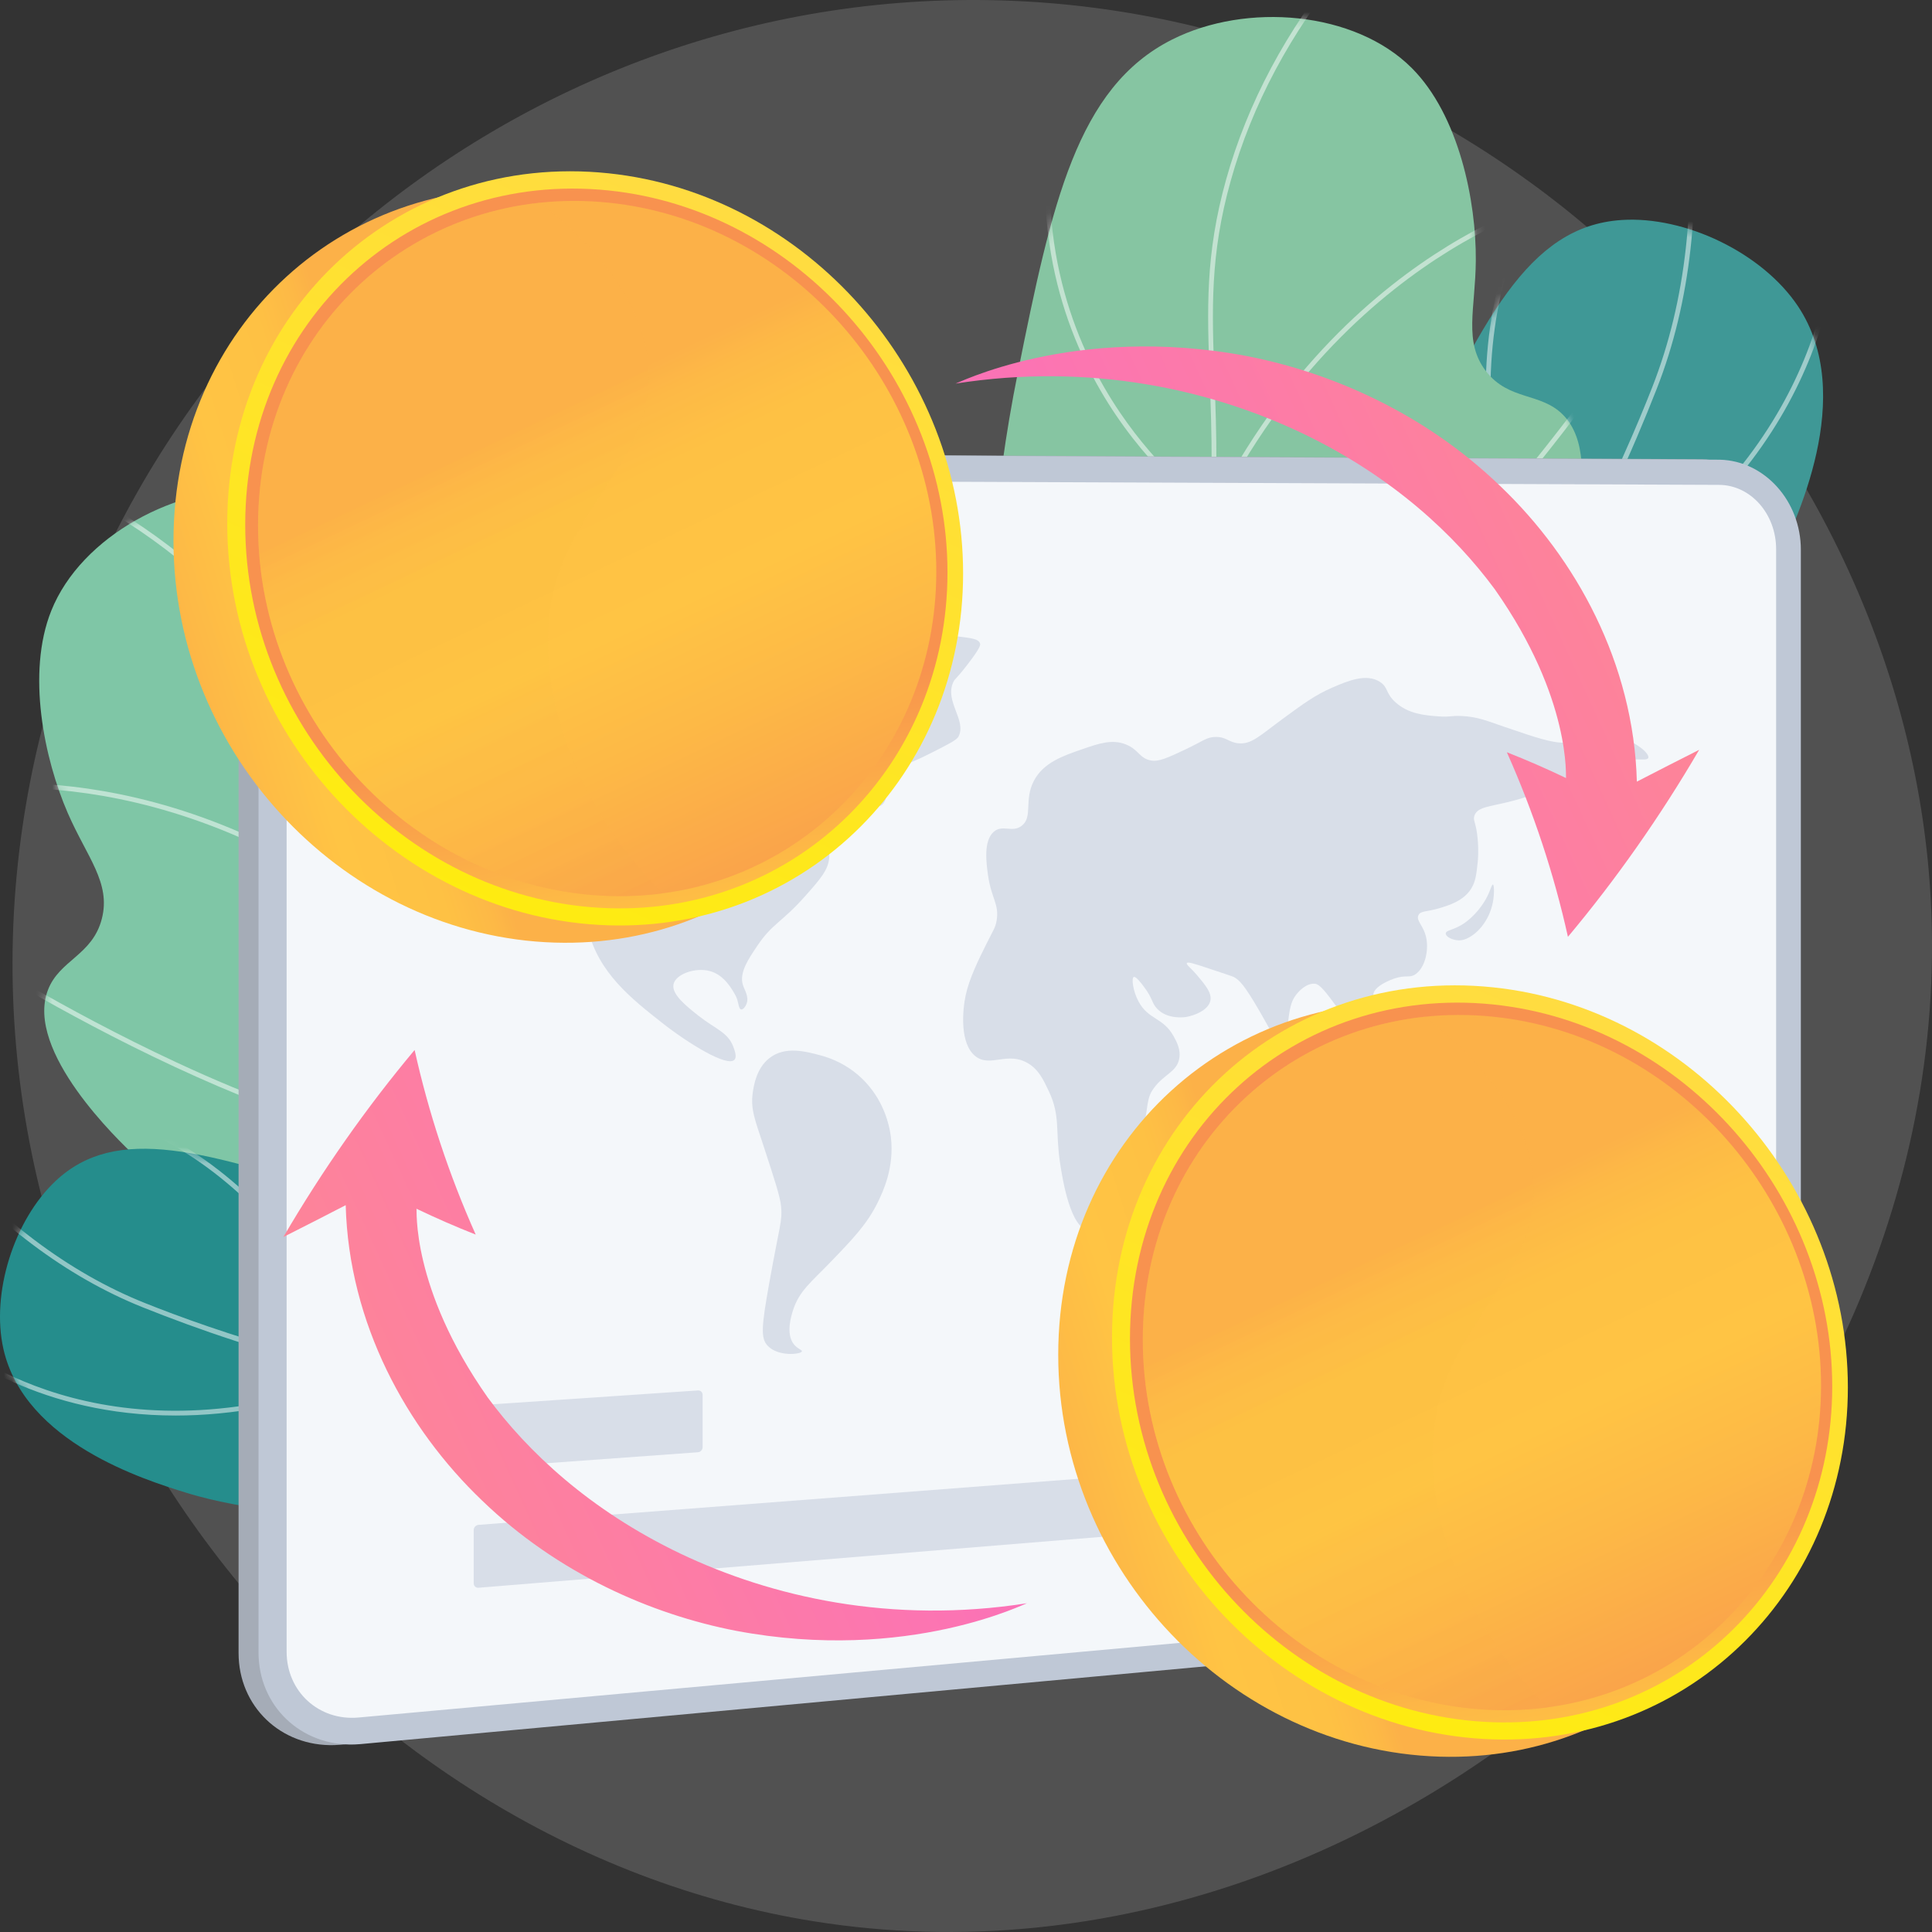 <svg width="240" height="240" viewBox="0 0 240 240" fill="none" xmlns="http://www.w3.org/2000/svg">
<rect x="0" y="0" width="240" height="240" fill="#333333" stroke="none"/>
<path opacity="0.15" d="M124.487 0.055C63.446 -1.811 10.572 44.044 2.584 104.211C-6.15 169.995 41.922 229.185 101.071 238.665C174.644 250.457 246.006 182.24 239.599 108.235C234.772 52.479 186.537 1.952 124.487 0.055Z" fill="white"/>
<path d="M134.258 129.613C148.092 132.468 166.071 133.843 184.306 128.432C188.96 127.052 217.709 118.521 216.662 103.98C216.293 98.858 212.539 97.315 211.942 90.477C211.234 82.373 216.052 79.352 220.444 70.3C223.063 64.898 230.732 49.09 223.344 38.029C218.928 31.42 209.337 26.804 201.426 27.33C189.823 28.101 184.109 39.782 174.739 59.737C166.434 77.427 167.142 82.314 160.968 94.933C156.385 104.298 148.518 116.883 134.258 129.613Z" fill="#3F9896"/>
<mask id="mask0_0_5091" style="mask-type:luminance" maskUnits="userSpaceOnUse" x="134" y="27" width="93" height="106">
<path d="M134.26 129.612C148.094 132.467 166.073 133.842 184.308 128.432C188.962 127.051 217.711 118.52 216.664 103.979C216.295 98.857 212.541 97.314 211.944 90.476C211.236 82.372 216.054 79.351 220.446 70.299C223.065 64.897 230.733 49.089 223.346 38.028C218.93 31.419 209.339 26.803 201.428 27.329C189.825 28.1 184.111 39.781 174.741 59.736C166.436 77.426 167.144 82.313 160.97 94.932C156.387 104.297 148.52 116.882 134.26 129.612Z" fill="white"/>
</mask>
<g mask="url(#mask0_0_5091)">
<g style="mix-blend-mode:soft-light" opacity="0.5">
<path d="M112.721 132.739C99.874 132.739 86.934 129.34 74.176 122.605L74.451 122.078C88.91 129.71 103.599 133.028 118.111 131.942C170.05 128.049 197.956 66.739 205.271 48.042C209.426 37.421 210.808 25.023 209.375 11.193L209.963 11.131C211.405 25.057 210.012 37.55 205.821 48.261C199.804 63.639 189.071 85.787 172.115 103.967C155.795 121.463 137.64 131.075 118.154 132.536C116.346 132.671 114.534 132.739 112.72 132.739L112.721 132.739Z" fill="white"/>
<path d="M191.05 78.082L190.921 77.816C190.89 77.754 187.845 71.438 185.986 62.349C184.27 53.954 183.241 41.401 188.084 29.272L188.633 29.495C183.844 41.486 184.866 53.914 186.565 62.23C188.194 70.194 190.734 75.998 191.326 77.286C223.99 61.213 227.479 36.108 227.769 28.78C227.778 28.559 227.781 28.479 227.79 28.425L228.374 28.52L228.082 28.472L228.374 28.517C228.369 28.557 228.366 28.653 228.36 28.802C228.066 36.234 224.527 61.741 191.315 77.953L191.05 78.082L191.05 78.082Z" fill="white"/>
<path d="M193.794 108.037C187.699 108.037 180.457 106.893 172.076 103.737L171.929 103.682L171.891 103.529C171.84 103.32 166.873 82.292 172.606 56.175L178.389 29.824L178.967 29.952L173.183 56.303C167.738 81.11 171.993 101.288 172.431 103.234C189.862 109.758 202.271 107.495 209.619 104.442C217.602 101.125 221.501 96.186 221.54 96.137L222.006 96.503C221.967 96.554 217.992 101.599 209.878 104.978C205.943 106.618 200.577 108.035 193.794 108.035L193.794 108.037Z" fill="white"/>
</g>
</g>
<path d="M91.764 137.117C99.74 131.846 110.606 122.918 117.275 108.767C126.022 90.209 119.865 78.973 126.473 46.113C130.651 25.336 133.775 10.878 145.579 4.925C154.829 0.26 168.303 1.375 175.371 8.447C181.249 14.326 183.387 25.012 183.331 32.362C183.285 38.352 181.779 42.442 184.581 46.094C187.444 49.826 191.429 48.698 194.211 51.578C199.855 57.419 193.413 72.354 192.372 74.768C180.79 101.618 151.86 116.017 139.164 122.145C128.667 127.212 112.679 133.612 91.765 137.117H91.764Z" fill="#86C5A2"/>
<mask id="mask1_0_5091" style="mask-type:luminance" maskUnits="userSpaceOnUse" x="91" y="2" width="106" height="136">
<path d="M91.768 137.117C99.743 131.846 110.61 122.918 117.279 108.767C126.026 90.209 119.869 78.973 126.477 46.113C130.655 25.336 133.779 10.878 145.583 4.925C154.833 0.26 168.306 1.375 175.375 8.447C181.253 14.326 183.391 25.012 183.335 32.362C183.289 38.352 181.783 42.442 184.585 46.094C187.448 49.826 191.433 48.698 194.215 51.578C199.859 57.419 193.417 72.354 192.376 74.768C180.794 101.618 151.863 116.017 139.168 122.145C128.671 127.212 112.683 133.612 91.769 137.117H91.768Z" fill="white"/>
</mask>
<g mask="url(#mask1_0_5091)">
<g style="mix-blend-mode:soft-light" opacity="0.5">
<path d="M83.036 140.926L82.924 140.341C105.243 136.01 133.982 125.945 144.142 102.593C147.878 94.006 148.716 84.576 149.874 71.525C150.799 61.103 150.521 53.635 150.276 47.045C149.955 38.432 149.702 31.63 152.318 22.284C154.974 12.8 159.8 3.757 166.662 -4.596L167.118 -4.216C160.309 4.072 155.522 13.042 152.888 22.446C150.297 31.701 150.548 38.463 150.867 47.022C151.114 53.63 151.392 61.118 150.465 71.575C149.345 84.191 148.46 94.154 144.685 102.831C139.858 113.926 130.348 123.095 116.42 130.084C107.012 134.805 95.78 138.452 83.037 140.926L83.036 140.926Z" fill="white"/>
<path d="M150.793 64.224L150.514 64.039C150.451 63.998 144.185 59.776 138.618 51.554C133.48 43.965 127.893 31.314 130.455 14.138L131.04 14.226C128.506 31.211 134.028 43.717 139.107 51.218C143.948 58.369 149.306 62.446 150.565 63.349C159.359 45.746 171.286 35.834 179.766 30.612C189.016 24.916 196.29 23.411 196.363 23.396L196.479 23.979C196.407 23.994 189.215 25.485 180.05 31.134C171.594 36.346 159.68 46.265 150.941 63.922L150.792 64.223L150.793 64.224Z" fill="white"/>
<path d="M147.498 92.303L147.409 92.107C147.36 91.996 142.354 80.976 135.187 70.916C128.06 60.911 108.43 54.421 108.232 54.356L108.414 53.79C108.614 53.855 128.427 60.405 135.668 70.568C142.339 79.932 147.145 90.123 147.856 91.662C157.027 90.504 169.188 81.703 183.049 66.188C193.625 54.35 201.536 42.678 201.614 42.562L202.103 42.897C202.025 43.014 194.091 54.719 183.488 66.587C169.222 82.555 157.185 91.199 147.711 92.279L147.498 92.303H147.498Z" fill="white"/>
<path d="M123.691 128.23C121.819 128.23 120.763 128.176 120.73 128.174L120.142 128.142L120.519 127.686C127.556 119.189 128.489 109.134 123.294 97.797C119.404 89.31 113.344 83.257 113.283 83.197L113.698 82.772C113.76 82.834 119.888 88.951 123.825 97.533C127.422 105.373 129.872 116.905 121.353 127.602C123.73 127.675 133.058 127.797 145.137 125.799C158.025 123.667 176.771 118.615 192.882 106.657L224.172 83.434L224.523 83.913L193.234 107.136C177.023 119.167 158.175 124.247 145.217 126.389C135.618 127.977 127.743 128.23 123.692 128.23H123.691Z" fill="white"/>
</g>
</g>
<path d="M133.606 160.914C124.212 159.237 110.729 155.348 99.056 144.992C83.747 131.411 85.004 118.641 66.057 91.069C54.077 73.635 45.543 61.59 32.364 60.806C22.036 60.192 10.092 66.567 6.367 75.873C3.27 83.609 5.491 94.278 8.422 101.009C10.81 106.496 13.797 109.656 12.653 114.125C11.484 118.691 7.38 119.236 5.952 122.988C3.055 130.597 14.825 141.763 16.727 143.568C37.889 163.642 70.115 165.386 84.183 165.976C95.813 166.464 113.013 165.997 133.605 160.915L133.606 160.914Z" fill="#7FC6A6"/>
<mask id="mask2_0_5091" style="mask-type:luminance" maskUnits="userSpaceOnUse" x="4" y="60" width="130" height="107">
<path d="M133.602 160.912C124.208 159.235 110.725 155.346 99.052 144.99C83.743 131.409 85 118.639 66.053 91.067C54.073 73.633 45.539 61.588 32.36 60.804C22.032 60.19 10.088 66.565 6.363 75.871C3.266 83.608 5.487 94.276 8.418 101.007C10.806 106.494 13.793 109.654 12.649 114.123C11.48 118.689 7.376 119.234 5.948 122.986C3.051 130.595 14.821 141.761 16.723 143.566C37.885 163.64 70.111 165.384 84.179 165.974C95.809 166.462 113.009 165.996 133.601 160.913L133.602 160.912Z" fill="white"/>
</mask>
<g mask="url(#mask2_0_5091)">
<g style="mix-blend-mode:soft-light" opacity="0.5">
<path d="M113.86 164.399C111.933 164.399 110.043 164.346 108.192 164.24C92.655 163.348 80.324 158.698 71.54 150.419C64.672 143.945 59.956 135.14 53.984 123.992C49.035 114.751 46.358 107.758 43.995 101.59C40.935 93.597 38.517 87.284 32.51 79.808C26.406 72.212 18.493 65.87 8.988 60.958L9.258 60.428C18.836 65.379 26.814 71.773 32.97 79.433C39.036 86.983 41.468 93.334 44.547 101.376C46.904 107.528 49.574 114.501 54.506 123.709C60.683 135.243 65.147 143.576 71.945 149.984C90.43 167.409 120.782 165.247 142.99 160.365L143.116 160.947C132.673 163.243 122.861 164.399 113.86 164.399V164.399Z" fill="white"/>
<path d="M50.805 117.366L50.55 117.149C35.592 104.384 20.747 100.002 10.928 98.573C0.298 97.026 -6.873 98.51 -6.944 98.525L-7.067 97.942C-6.994 97.927 0.281 96.422 11.012 97.983C20.851 99.414 35.694 103.787 50.671 116.472C51.475 115.139 54.808 109.25 56.453 100.75C58.175 91.848 58.345 78.171 49.368 63.579L49.871 63.265C58.954 78.032 58.777 91.876 57.028 100.889C55.133 110.655 51.029 117.022 50.988 117.086L50.805 117.367V117.366Z" fill="white"/>
<path d="M57.355 142.893C48.471 142.893 36.521 139.421 21.682 132.518C7.289 125.823 -4.587 118.217 -4.705 118.141L-4.387 117.638C-4.269 117.715 7.579 125.301 21.936 131.98C40.747 140.731 55.369 143.989 64.249 141.412C64.3 139.715 64.724 128.442 67.185 117.189C69.857 104.974 85.498 91.088 85.656 90.949L86.046 91.398C85.89 91.535 70.393 105.294 67.764 117.317C65.118 129.409 64.837 141.522 64.834 141.643L64.83 141.86L64.624 141.922C62.49 142.569 60.065 142.893 57.355 142.893Z" fill="white"/>
<path d="M50.435 176.085C43.43 176.085 36.044 175.403 28.612 173.652L-9.239 164.735L-9.104 164.155L28.747 173.072C48.237 177.663 67.443 174.862 80.122 171.704C92.004 168.745 100.529 164.929 102.684 163.918C90.665 157.47 88.398 145.901 88.632 137.268C88.888 127.819 92.122 119.764 92.155 119.683L92.703 119.909C92.671 119.988 89.472 127.956 89.223 137.3C88.89 149.781 93.688 158.651 103.482 163.664L104.008 163.933L103.48 164.196C103.388 164.242 94.087 168.838 80.28 172.278C72.364 174.251 61.914 176.085 50.436 176.085H50.435Z" fill="white"/>
</g>
</g>
<path d="M114.03 165.186C107.426 175.992 97.334 188.608 82.699 197.247C78.964 199.452 55.892 213.072 47.133 203.505C44.048 200.135 45.345 196.734 41.29 192.166C36.485 186.753 31.59 188.063 23.058 185.411C17.967 183.828 3.067 179.195 0.431 167.6C-1.144 160.671 1.731 151.57 6.903 146.709C14.489 139.58 25.527 142.972 44.146 149.023C60.651 154.387 63.377 157.837 75.303 161.5C84.155 164.218 97.093 166.753 114.029 165.186H114.03Z" fill="#258D8C"/>
<mask id="mask3_0_5091" style="mask-type:luminance" maskUnits="userSpaceOnUse" x="0" y="142" width="115" height="65">
<path d="M114.03 165.186C107.426 175.992 97.334 188.608 82.699 197.247C78.964 199.452 55.892 213.072 47.133 203.505C44.048 200.135 45.345 196.734 41.29 192.166C36.485 186.753 31.59 188.063 23.058 185.411C17.967 183.828 3.067 179.195 0.431 167.6C-1.144 160.671 1.731 151.57 6.903 146.709C14.489 139.58 25.527 142.972 44.146 149.023C60.651 154.387 63.377 157.837 75.303 161.5C84.155 164.218 97.093 166.753 114.029 165.186H114.03Z" fill="white"/>
</mask>
<g mask="url(#mask3_0_5091)">
<g style="mix-blend-mode:soft-light" opacity="0.5">
<path d="M74.322 174.35C52.214 174.35 31.35 167.853 17.736 162.401C8.25 158.602 -0.678 151.883 -8.801 142.428L-8.354 142.038C-0.294 151.42 8.558 158.085 17.955 161.848C34.503 168.475 91.154 187.637 125.378 156.009C134.94 147.172 141.764 135.529 145.661 121.402L146.231 121.561C142.304 135.797 135.423 147.534 125.778 156.447C112.926 168.323 95.619 174.347 74.336 174.349H74.322V174.35Z" fill="white"/>
<path d="M21.785 175.843C5.215 175.843 -5.097 168.341 -8.614 165.275C-8.713 165.189 -8.775 165.132 -8.805 165.111L-8.471 164.619C-8.439 164.641 -8.357 164.711 -8.226 164.825C-3.318 169.105 15.013 182.138 45.316 170.587C44.245 167.946 35.304 147.212 16.106 139.682L16.321 139.127C27.125 143.365 34.614 151.712 38.994 157.967C43.735 164.739 45.958 170.594 45.979 170.653L46.084 170.93L45.809 171.036C36.736 174.532 28.712 175.844 21.785 175.844V175.843Z" fill="white"/>
<path d="M40.022 202.506C39.434 202.506 39.091 202.476 39.037 202.472L39.091 201.878C39.145 201.883 44.715 202.345 51.726 199.144C58.178 196.199 67.207 189.461 73.633 174.083C72.588 172.529 62.154 157.48 42.863 145.935L22.301 133.628L22.603 133.116L43.166 145.423C63.552 157.623 74.111 173.726 74.216 173.888L74.301 174.02L74.241 174.165C67.73 189.845 58.519 196.706 51.939 199.701C46.465 202.193 41.945 202.505 40.024 202.505L40.022 202.506Z" fill="white"/>
</g>
</g>
<path d="M41.554 216.783C34.871 216.988 29.637 211.965 29.637 205.346V68.378C29.637 61.612 35.199 56.136 42.035 56.171L211.306 57.05C211.368 57.05 211.412 57.051 211.475 57.053C217.043 57.19 221.539 62.209 221.539 68.242V189.369C221.539 195.369 217.072 200.663 211.546 201.171L42.312 216.735C42.054 216.758 41.811 216.774 41.554 216.782L41.554 216.783Z" fill="#A5ACB7"/>
<path d="M44.013 216.706C37.341 216.912 32.115 211.893 32.115 205.279V68.425C32.115 61.665 37.669 56.194 44.494 56.229L213.491 57.105C213.553 57.105 213.597 57.105 213.659 57.107C219.219 57.244 223.708 62.259 223.708 68.287V189.32C223.708 195.316 219.248 200.605 213.729 201.113L44.769 216.66C44.511 216.684 44.269 216.7 44.012 216.707L44.013 216.706Z" fill="#BFC8D6"/>
<path d="M213.543 197.997L44.541 213.356C39.618 213.803 35.605 210.146 35.605 205.186V68.493C35.605 63.533 39.618 59.527 44.541 59.547L213.543 60.233C217.469 60.249 220.637 63.827 220.637 68.224V189.39C220.637 193.787 217.47 197.64 213.543 197.997Z" fill="#F4F7FA"/>
<path d="M86.707 180.404L59.439 182.379C59.112 182.402 58.846 182.153 58.846 181.82V175.209C58.846 174.877 59.112 174.589 59.439 174.567L86.707 172.725C87.024 172.704 87.28 172.951 87.28 173.277V179.772C87.28 180.098 87.024 180.382 86.707 180.404Z" fill="#D8DEE8"/>
<path d="M164.017 188.694L59.439 197.236C59.112 197.262 58.846 197.015 58.846 196.683V190.071C58.846 189.739 59.112 189.449 59.439 189.424L164.017 181.39C164.303 181.368 164.535 181.602 164.535 181.913V188.089C164.535 188.4 164.303 188.67 164.017 188.694Z" fill="#D8DEE8"/>
<path d="M57.761 93.949C56.258 94.902 54.807 96.954 55.137 99.165C55.471 101.408 57.484 102.786 59.069 103.21C61.297 103.807 62.031 102.348 64.427 102.499C68.049 102.727 70.863 106.351 72.038 109.05C73.193 111.702 72.292 112.381 73.038 115.451C74.348 120.842 78.404 124.035 82.264 127.074C85.475 129.602 90.365 132.619 91.243 131.638C91.558 131.287 91.275 130.519 91.104 130.056C90.426 128.217 88.878 127.845 86.766 126.177C85.264 124.99 83.366 123.49 83.674 122.232C83.977 120.992 86.38 120.148 88.169 120.625C89.959 121.103 90.92 122.849 91.383 123.691C91.779 124.41 91.713 125.364 92.081 125.397C92.334 125.421 92.615 125.024 92.742 124.687C93.068 123.82 92.498 123.014 92.289 122.359C91.81 120.849 92.945 119.165 94.076 117.49C95.964 114.689 97.069 114.634 99.984 111.36C101.933 109.172 102.907 108.049 103.014 106.495C103.197 103.831 100.997 101.903 100.629 101.58C98.848 100.021 95.827 98.996 94.539 100.181C93.384 101.244 94.6 103.19 93.241 104.728C92.291 105.804 90.63 106.06 89.335 105.692C87.505 105.171 86.452 103.415 86.346 101.807C86.325 101.49 86.23 100.024 87.188 98.989C87.462 98.694 88.126 98.104 90.36 97.959C93.496 97.756 94.149 98.794 96.019 98.325C97.577 97.934 99.455 96.628 99.433 95.382C99.406 93.922 96.795 93.824 93.798 90.586C92.63 89.324 91.68 88.268 91.755 86.864C91.862 84.888 93.941 83.301 94.354 82.986C95.971 81.752 97.405 80.747 97.405 80.747C97.809 80.465 98.394 80.06 98.327 79.684C98.283 79.437 97.968 79.271 97.405 79.117C95.626 78.629 94.261 78.951 94.261 78.951C92.142 79.451 91.467 80.519 88.87 81.985C87.82 82.577 86.047 83.577 83.628 84.166C80.865 84.838 79.914 84.329 78.541 85.389C77.216 86.411 77.633 87.245 76.269 88.818C74.84 90.466 73.092 91.037 70.371 91.926C69.328 92.267 67.219 92.886 64.332 93.199C60.213 93.646 59.341 92.949 57.763 93.949H57.761Z" fill="#D8DEE8"/>
<path d="M102.828 80.314C99.96 81.128 97.462 81.836 96.941 83.629C96.671 84.562 96.922 85.832 97.68 86.497C99.185 87.819 101.455 85.668 103.103 86.809C103.984 87.419 103.651 88.252 104.659 92.802C105.331 95.836 105.883 97.286 106.941 98.577C107.54 99.308 108.38 100.333 109.216 100.147C110.454 99.871 109.985 97.314 111.938 95.432C112.623 94.772 112.748 95.023 116.004 93.365C117.901 92.4 118.852 91.909 119.061 91.515C120.13 89.496 117.29 87.109 118.432 84.714C118.648 84.262 118.677 84.498 120.137 82.614C121.813 80.451 121.792 80.117 121.749 79.953C121.563 79.257 120.316 79.217 117.084 78.858C111.708 78.262 111.271 77.944 109.671 78.349C108.608 78.617 108.325 78.877 106.029 79.522C104.234 80.025 104.033 79.972 102.827 80.314L102.828 80.314Z" fill="#D8DEE8"/>
<path d="M95.556 131.458C93.964 132.725 93.647 134.825 93.519 135.677C93.201 137.783 93.796 139.128 94.909 142.531C96.259 146.663 96.934 148.726 97.035 149.909C97.192 151.744 96.865 152.082 95.557 159.396C94.583 164.84 94.479 166.247 95.372 167.185C96.684 168.564 99.504 168.246 99.616 167.87C99.671 167.687 99.063 167.564 98.603 166.977C97.58 165.671 98.317 163.372 98.511 162.767C99.278 160.377 100.74 159.295 103.106 156.846C105.893 153.959 107.707 152.081 109.038 149.363C109.698 148.012 111.107 145.04 110.673 141.288C110.585 140.532 110.219 137.982 108.401 135.494C106.039 132.261 102.848 131.349 101.914 131.098C100.094 130.609 97.502 129.911 95.557 131.459L95.556 131.458Z" fill="#D8DEE8"/>
<path d="M122.554 117.217C121.533 119.277 120.403 121.557 119.959 123.636C119.562 125.498 119.183 129.701 121.213 131.239C123.048 132.63 125.162 130.559 127.719 132.094C129.022 132.875 129.596 134.088 130.288 135.551C131.775 138.693 131.066 140.496 131.702 144.585C132.001 146.507 132.949 152.609 135.313 152.916C137.282 153.171 139.424 149.296 139.781 148.65C140.73 146.933 141.095 145.177 141.787 141.74C142.72 137.105 142.373 136.478 143.354 135.146C144.616 133.432 146.144 133.176 146.478 131.567C146.724 130.385 146.138 129.353 145.786 128.716C144.483 126.364 142.667 126.699 141.44 124.421C140.734 123.112 140.543 121.531 140.83 121.368C141.085 121.221 141.793 122.166 142.137 122.625C143.192 124.032 143.063 124.56 143.703 125.265C144.998 126.69 147.181 126.358 147.345 126.331C148.346 126.162 150.146 125.494 150.366 124.265C150.536 123.318 149.715 122.345 148.728 121.174C147.931 120.228 147.334 119.832 147.432 119.642C147.53 119.451 148.238 119.67 150.108 120.289C152.135 120.96 153.147 121.296 153.29 121.377C153.971 121.769 154.551 122.309 156.458 125.599C158.389 128.929 159.09 130.611 159.528 130.451C159.746 130.372 159.708 129.906 159.868 128.319C160.108 125.945 160.239 124.741 160.803 123.863C161.279 123.123 162.297 122.107 163.348 122.204C163.978 122.263 164.735 123.278 166.221 125.306C167.685 127.302 168.178 127.98 169.168 128.484C169.688 128.749 170.618 129.221 171.349 128.758C172.161 128.245 172.439 126.76 172.102 125.713C171.695 124.446 170.562 124.366 170.595 123.579C170.642 122.457 172.985 121.633 173.19 121.563C174.7 121.046 175.086 121.553 175.859 121.008C177.007 120.2 177.479 118.151 177.19 116.59C176.894 114.983 175.887 114.42 176.192 113.71C176.448 113.113 177.254 113.293 178.851 112.806C180.036 112.445 181.784 111.913 182.739 110.418C183.307 109.527 183.407 108.589 183.563 107.13C183.59 106.887 183.702 105.765 183.563 104.23C183.372 102.104 182.948 101.966 183.151 101.34C183.596 99.967 185.739 100.293 189.8 98.926C192.12 98.145 193.792 97.24 193.956 97.574C194.161 97.992 191.452 99.266 191.27 101.507C191.131 103.206 192.491 104.882 193.062 104.706C193.533 104.56 193.193 103.234 194.038 101.261C194.349 100.535 194.82 99.433 195.823 98.702C197.026 97.825 197.735 98.398 198.816 97.47C199.681 96.727 199.463 96.158 200.187 95.38C201.827 93.617 204.588 94.77 204.765 94.127C204.929 93.532 202.802 91.716 200.026 91.35C197.554 91.024 197.174 92.191 194.363 92.257C192.765 92.295 190.826 91.635 186.935 90.309C184.733 89.559 183.585 89.04 181.584 88.945C180.189 88.879 180.147 89.102 178.686 88.99C177.027 88.863 174.97 88.706 173.358 87.247C172.092 86.101 172.478 85.402 171.434 84.716C169.745 83.607 167.431 84.576 165.463 85.432C163.369 86.342 161.882 87.434 159.359 89.287C156.42 91.445 155.434 92.509 153.805 92.331C152.587 92.198 152.338 91.516 150.97 91.547C149.862 91.572 149.515 92.03 147.26 93.095C145.076 94.126 143.962 94.639 143.009 94.474C141.532 94.218 141.475 93.124 139.871 92.48C138.159 91.791 136.524 92.353 134.524 93.04C132.052 93.89 129.615 94.727 128.43 97.001C127.174 99.411 128.339 101.486 126.922 102.583C125.745 103.493 124.539 102.378 123.449 103.325C122.14 104.465 122.53 107.251 122.735 108.72C123.14 111.616 124.147 112.301 123.806 114.348C123.655 115.254 123.387 115.542 122.556 117.217H122.554Z" fill="#D8DEE8"/>
<path d="M146.476 140.577C145.866 140.54 144.845 143.201 145.09 145.666C145.104 145.813 145.306 147.725 145.87 147.763C146.395 147.799 146.941 146.198 146.996 146.031C147.087 145.757 147.362 144.864 147.256 143.418C147.226 143.014 147.049 140.613 146.477 140.577H146.476Z" fill="#D8DEE8"/>
<path d="M168.243 133.558C168.199 133.675 168.37 133.861 168.846 134.251C170.104 135.281 170.732 135.795 171.768 136.139C172.661 136.437 174.883 136.949 175.359 136.062C175.665 135.493 175.226 134.4 174.525 133.913C173.779 133.393 173.217 133.897 171.432 133.871C169.581 133.843 168.351 133.274 168.242 133.558L168.243 133.558Z" fill="#D8DEE8"/>
<path d="M174.523 128.535C174.155 128.614 174.249 129.399 173.522 131.132C173.183 131.94 172.998 132.159 173.104 132.428C173.338 133.019 174.743 133.247 175.441 132.506C176.092 131.815 175.795 130.633 175.691 130.218C175.493 129.432 174.955 128.443 174.524 128.536L174.523 128.535Z" fill="#D8DEE8"/>
<path d="M181.994 134.845C182.27 135.271 182.74 135.794 183.891 136.297C184.292 136.473 187.254 137.767 187.998 136.645C188.302 136.188 188.153 135.457 187.917 135.022C187.55 134.349 186.882 134.213 185.784 133.945C182.508 133.147 181.766 132.723 181.499 133.144C181.198 133.616 181.843 134.612 181.994 134.845H181.994Z" fill="#D8DEE8"/>
<path d="M176.442 125.266C176.05 125.414 176.074 127.369 176.775 128.894C177.139 129.688 177.802 130.618 178.104 130.475C178.431 130.322 178.265 128.948 178.021 128.023C177.658 126.649 176.822 125.122 176.441 125.265L176.442 125.266Z" fill="#D8DEE8"/>
<path d="M179.596 115.963C179.602 115.506 180.64 115.581 181.995 114.612C182.935 113.94 184.313 112.561 185.044 110.71C185.192 110.336 185.344 109.863 185.455 109.883C185.621 109.914 185.642 111.057 185.455 112.056C185.109 113.9 183.992 115.58 182.572 116.407C182.015 116.732 181.599 116.816 181.251 116.815C180.477 116.813 179.59 116.387 179.596 115.963Z" fill="#D8DEE8"/>
<path d="M176.774 142.734C174.955 144.543 173.96 144.28 173.69 145.264C173.385 146.38 174.634 146.815 174.859 149.031C174.998 150.408 174.614 151.209 174.942 151.396C175.439 151.679 176.261 149.804 178.187 149.028C178.336 148.967 180.351 148.188 181.995 149.178C182.949 149.753 182.829 150.352 184.387 151.762C185.382 152.663 185.9 153.117 186.523 152.994C187.553 152.792 188.134 151.168 188.491 150.169C188.787 149.343 189.463 147.45 188.982 145.265C188.774 144.319 188.621 144.552 185.785 140.279C185.001 139.096 184.685 138.586 183.975 138.286C182.525 137.672 180.933 138.572 180.673 138.719C180.103 139.042 179.603 139.574 178.602 140.639C177.419 141.899 177.492 142.021 176.775 142.734H176.774Z" fill="#D8DEE8"/>
<path d="M112.961 73.374C112.961 98.271 93.623 117.857 68.906 117.093C43.184 116.298 21.551 93.933 21.551 67.17C21.551 40.406 43.184 20.978 68.906 23.675C93.623 26.265 112.961 48.476 112.961 73.374Z" fill="url(#paint0_linear_0_5091)"/>
<path d="M119.64 71.227C119.64 96.125 100.301 115.711 75.585 114.946C49.862 114.15 28.229 91.786 28.229 65.022C28.229 38.258 49.862 18.831 75.585 21.527C100.301 24.118 119.64 46.33 119.64 71.226V71.227Z" fill="url(#paint1_linear_0_5091)"/>
<path d="M117.699 71.096C117.699 94.897 99.196 113.588 75.584 112.819C51.056 112.019 30.463 90.675 30.463 65.174C30.463 39.673 51.057 21.125 75.584 23.656C99.196 26.091 117.699 47.294 117.699 71.096Z" fill="url(#paint2_linear_0_5091)"/>
<path d="M116.31 71.001C116.31 94.017 98.406 112.07 75.585 111.299C51.909 110.499 32.055 89.884 32.055 65.282C32.055 40.681 51.909 22.762 75.585 25.175C98.407 27.502 116.31 47.985 116.31 71.001Z" fill="url(#paint3_linear_0_5091)"/>
<path style="mix-blend-mode:multiply" opacity="0.3" d="M68.215 76.638C69.591 62.956 82.081 57.164 80.451 44.58C79.447 36.823 73.607 30.287 67.093 25.183C47.334 27.269 32.055 43.74 32.055 65.283C32.055 89.884 51.909 110.498 75.585 111.299C77.884 111.377 80.129 111.256 82.313 110.968C72.91 101.549 67.034 88.391 68.216 76.638H68.215Z" fill="url(#paint4_linear_0_5091)"/>
<path d="M222.868 174.498C222.868 199.396 203.529 218.981 178.813 218.217C153.091 217.422 131.457 195.058 131.457 168.294C131.457 141.53 153.091 122.103 178.813 124.799C203.529 127.39 222.868 149.6 222.868 174.498Z" fill="url(#paint5_linear_0_5091)"/>
<path d="M229.548 172.352C229.548 197.249 210.209 216.835 185.493 216.071C159.77 215.275 138.137 192.911 138.137 166.147C138.137 139.383 159.77 119.956 185.493 122.652C210.209 125.243 229.548 147.454 229.548 172.351V172.352Z" fill="url(#paint6_linear_0_5091)"/>
<path d="M227.606 172.22C227.606 196.021 209.102 214.713 185.491 213.943C160.962 213.144 140.369 191.8 140.369 166.299C140.369 140.798 160.963 122.25 185.491 124.78C209.102 127.216 227.606 148.419 227.606 172.22Z" fill="url(#paint7_linear_0_5091)"/>
<path d="M226.217 172.125C226.217 195.141 208.312 213.194 185.492 212.423C161.816 211.623 141.961 191.008 141.961 166.407C141.961 141.805 161.816 123.886 185.492 126.3C208.313 128.626 226.217 149.109 226.217 172.125Z" fill="url(#paint8_linear_0_5091)"/>
<path style="mix-blend-mode:multiply" opacity="0.3" d="M178.122 177.762C179.498 164.08 191.987 158.289 190.358 145.704C189.353 137.947 183.514 131.411 176.999 126.307C157.24 128.393 141.961 144.864 141.961 166.407C141.961 191.009 161.816 211.623 185.492 212.423C187.79 212.501 190.036 212.381 192.219 212.092C182.816 202.673 176.94 189.516 178.122 177.762H178.122Z" fill="url(#paint9_linear_0_5091)"/>
<path d="M51.737 150.155C54.184 151.328 56.639 152.397 59.095 153.365C55.759 145.894 53.229 138.205 51.505 130.433C45.533 137.566 40.071 145.334 35.203 153.664C37.791 152.359 40.371 151.041 42.944 149.71C43.336 164.415 50.505 177.435 59.882 186.397C69.309 195.501 80.945 200.547 91.371 202.573C112.961 206.665 127.726 198.967 127.611 199.155C110.686 201.813 95.787 198.359 84.539 193.003C73.19 187.579 65.491 180.252 60.597 173.616C50.945 159.89 51.828 150.039 51.737 150.155Z" fill="url(#paint10_linear_0_5091)"/>
<path d="M194.543 96.654C192.096 95.481 189.641 94.412 187.185 93.445C190.521 100.915 193.051 108.604 194.775 116.376C200.747 109.243 206.209 101.476 211.077 93.145C208.489 94.45 205.909 95.768 203.336 97.099C202.944 82.394 195.775 69.374 186.398 60.412C176.971 51.308 165.335 46.262 154.909 44.236C133.319 40.144 118.554 47.842 118.669 47.654C135.594 44.996 150.494 48.45 161.741 53.806C173.09 59.23 180.789 66.557 185.683 73.193C195.335 86.919 194.453 96.77 194.543 96.654Z" fill="url(#paint11_linear_0_5091)"/>
<defs>
<linearGradient id="paint0_linear_0_5091" x1="51.59" y1="75.321" x2="-1.786" y2="92.337" gradientUnits="userSpaceOnUse">
<stop stop-color="#FCB148"/>
<stop offset="0.05" stop-color="#FDB946"/>
<stop offset="0.14" stop-color="#FEC144"/>
<stop offset="0.32" stop-color="#FFC444"/>
<stop offset="0.48" stop-color="#FDB946"/>
<stop offset="0.78" stop-color="#F99C4C"/>
<stop offset="0.87" stop-color="#F8924F"/>
<stop offset="1" stop-color="#F8924F"/>
</linearGradient>
<linearGradient id="paint1_linear_0_5091" x1="94.715" y1="21.899" x2="46.59" y2="127.36" gradientUnits="userSpaceOnUse">
<stop stop-color="#FFDB44"/>
<stop offset="1" stop-color="#FEEF06"/>
</linearGradient>
<linearGradient id="paint2_linear_0_5091" x1="85.959" y1="133.511" x2="76.656" y2="83.029" gradientUnits="userSpaceOnUse">
<stop stop-color="#FCB148"/>
<stop offset="0.05" stop-color="#FDB946"/>
<stop offset="0.14" stop-color="#FEC144"/>
<stop offset="0.32" stop-color="#FFC444"/>
<stop offset="0.48" stop-color="#FDB946"/>
<stop offset="0.78" stop-color="#F99C4C"/>
<stop offset="0.87" stop-color="#F8924F"/>
<stop offset="1" stop-color="#F8924F"/>
</linearGradient>
<linearGradient id="paint3_linear_0_5091" x1="66.49" y1="51.764" x2="104.751" y2="132.443" gradientUnits="userSpaceOnUse">
<stop stop-color="#FCB148"/>
<stop offset="0.05" stop-color="#FDB946"/>
<stop offset="0.14" stop-color="#FEC144"/>
<stop offset="0.32" stop-color="#FFC444"/>
<stop offset="0.48" stop-color="#FDB946"/>
<stop offset="0.78" stop-color="#F99C4C"/>
<stop offset="0.87" stop-color="#F8924F"/>
<stop offset="1" stop-color="#F8924F"/>
</linearGradient>
<linearGradient id="paint4_linear_0_5091" x1="55.357" y1="56.999" x2="93.541" y2="137.515" gradientUnits="userSpaceOnUse">
<stop stop-color="#FCB148"/>
<stop offset="0.05" stop-color="#FDB946"/>
<stop offset="0.14" stop-color="#FEC144"/>
<stop offset="0.32" stop-color="#FFC444"/>
<stop offset="0.48" stop-color="#FDB946"/>
<stop offset="0.78" stop-color="#F99C4C"/>
<stop offset="0.87" stop-color="#F8924F"/>
<stop offset="1" stop-color="#F8924F"/>
</linearGradient>
<linearGradient id="paint5_linear_0_5091" x1="161.497" y1="176.446" x2="108.121" y2="193.461" gradientUnits="userSpaceOnUse">
<stop stop-color="#FCB148"/>
<stop offset="0.05" stop-color="#FDB946"/>
<stop offset="0.14" stop-color="#FEC144"/>
<stop offset="0.32" stop-color="#FFC444"/>
<stop offset="0.48" stop-color="#FDB946"/>
<stop offset="0.78" stop-color="#F99C4C"/>
<stop offset="0.87" stop-color="#F8924F"/>
<stop offset="1" stop-color="#F8924F"/>
</linearGradient>
<linearGradient id="paint6_linear_0_5091" x1="204.623" y1="123.024" x2="156.499" y2="228.485" gradientUnits="userSpaceOnUse">
<stop stop-color="#FFDB44"/>
<stop offset="1" stop-color="#FEEF06"/>
</linearGradient>
<linearGradient id="paint7_linear_0_5091" x1="195.866" y1="234.635" x2="186.563" y2="184.153" gradientUnits="userSpaceOnUse">
<stop stop-color="#FCB148"/>
<stop offset="0.05" stop-color="#FDB946"/>
<stop offset="0.14" stop-color="#FEC144"/>
<stop offset="0.32" stop-color="#FFC444"/>
<stop offset="0.48" stop-color="#FDB946"/>
<stop offset="0.78" stop-color="#F99C4C"/>
<stop offset="0.87" stop-color="#F8924F"/>
<stop offset="1" stop-color="#F8924F"/>
</linearGradient>
<linearGradient id="paint8_linear_0_5091" x1="176.397" y1="152.889" x2="214.658" y2="233.568" gradientUnits="userSpaceOnUse">
<stop stop-color="#FCB148"/>
<stop offset="0.05" stop-color="#FDB946"/>
<stop offset="0.14" stop-color="#FEC144"/>
<stop offset="0.32" stop-color="#FFC444"/>
<stop offset="0.48" stop-color="#FDB946"/>
<stop offset="0.78" stop-color="#F99C4C"/>
<stop offset="0.87" stop-color="#F8924F"/>
<stop offset="1" stop-color="#F8924F"/>
</linearGradient>
<linearGradient id="paint9_linear_0_5091" x1="165.263" y1="158.123" x2="203.448" y2="238.639" gradientUnits="userSpaceOnUse">
<stop stop-color="#FCB148"/>
<stop offset="0.05" stop-color="#FDB946"/>
<stop offset="0.14" stop-color="#FEC144"/>
<stop offset="0.32" stop-color="#FFC444"/>
<stop offset="0.48" stop-color="#FDB946"/>
<stop offset="0.78" stop-color="#F99C4C"/>
<stop offset="0.87" stop-color="#F8924F"/>
<stop offset="1" stop-color="#F8924F"/>
</linearGradient>
<linearGradient id="paint10_linear_0_5091" x1="114.773" y1="153.058" x2="13.065" y2="199.793" gradientUnits="userSpaceOnUse">
<stop stop-color="#FB6FBB"/>
<stop offset="1" stop-color="#FF9085"/>
</linearGradient>
<linearGradient id="paint11_linear_0_5091" x1="131.504" y1="93.762" x2="233.212" y2="47.027" gradientUnits="userSpaceOnUse">
<stop stop-color="#FB6FBB"/>
<stop offset="1" stop-color="#FF9085"/>
</linearGradient>
</defs>
</svg>
